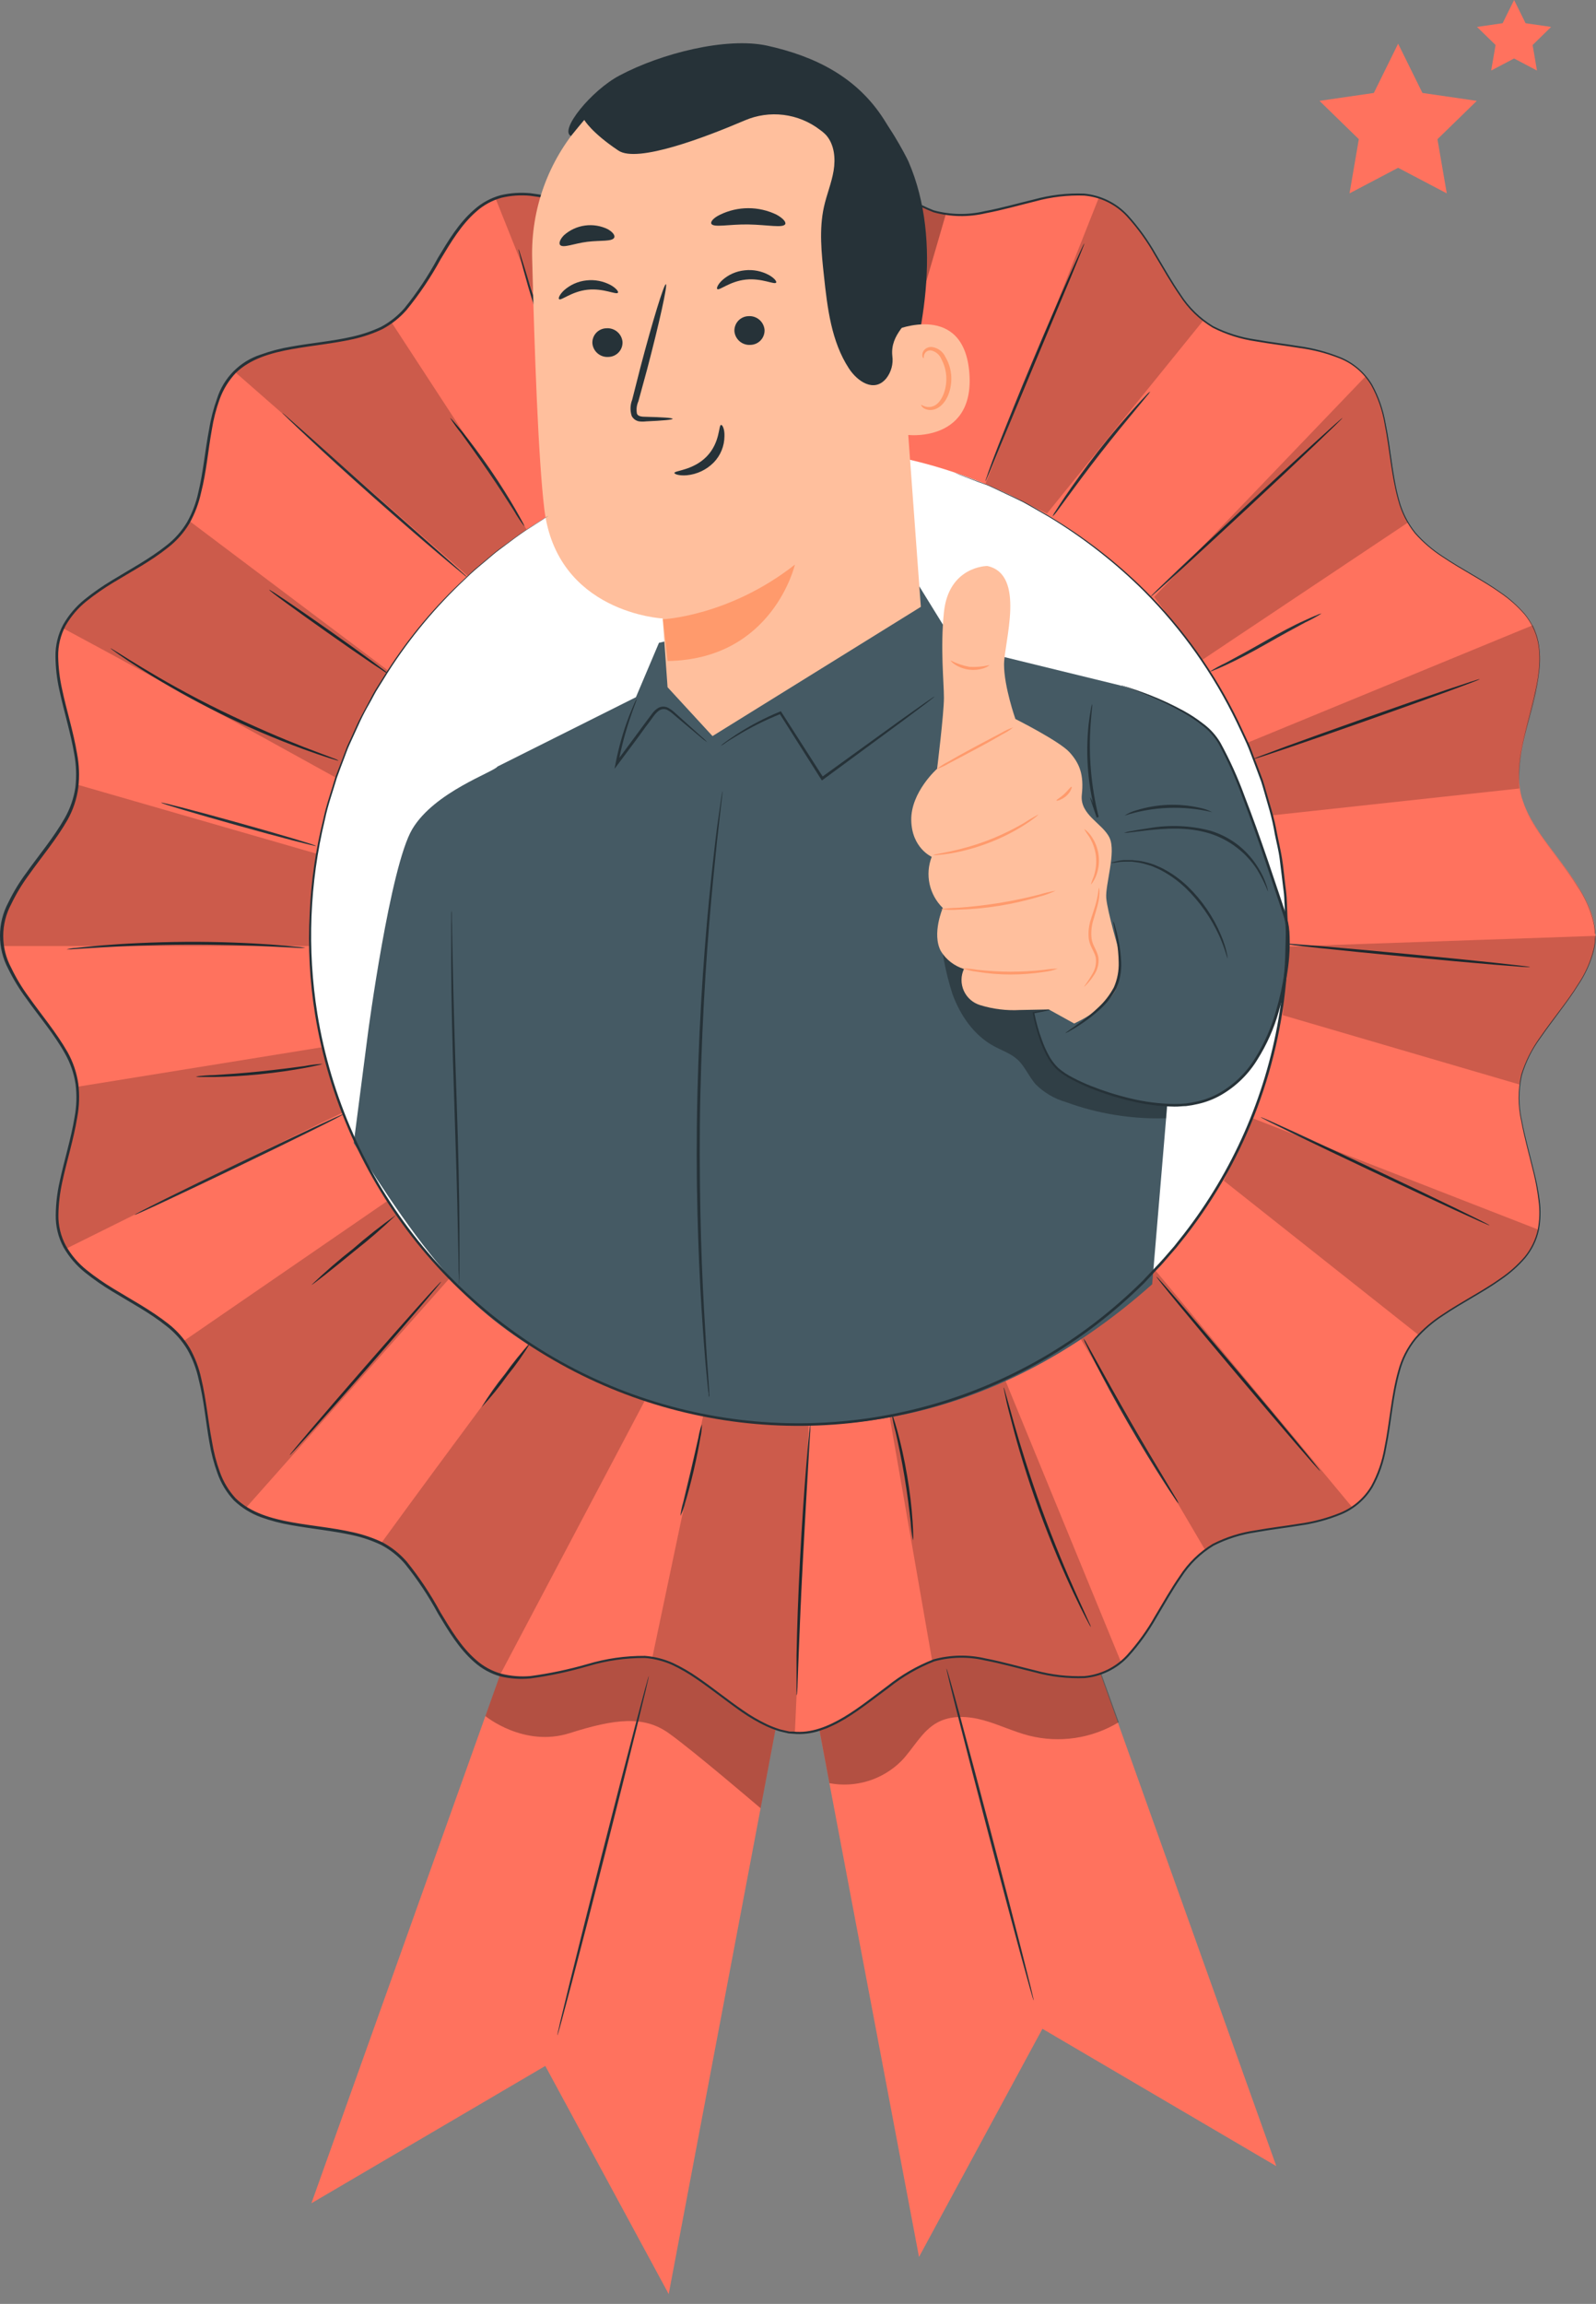 <svg width="131" height="189" viewBox="0 0 131 189" fill="none" xmlns="http://www.w3.org/2000/svg">
<rect x="0" y="0" width="131" height="189" fill="#808080" stroke="none"/>
<path d="M114.758 3.583L116.754 7.625L121.216 8.274L117.987 11.419L118.751 15.863L114.758 13.765L110.769 15.863L111.533 11.419L108.304 8.274L112.765 7.625L114.758 3.583Z" fill="#FF725E"/>
<path d="M124.277 0L125.218 1.904L127.316 2.209L125.797 3.693L126.154 5.787L124.277 4.797L122.395 5.787L122.757 3.693L121.233 2.209L123.336 1.904L124.277 0Z" fill="#FF725E"/>
<path d="M64.35 126.588L75.433 185.147L85.562 166.43L104.761 177.699L84.383 120.678L64.35 126.588Z" fill="#FF725E"/>
<g opacity="0.3">
<path d="M68.078 146.282C69.133 146.481 70.221 146.42 71.248 146.106C72.274 145.791 73.209 145.231 73.971 144.475C74.983 143.433 75.654 142.01 76.927 141.312C78.071 140.685 79.48 140.773 80.739 141.122C81.998 141.471 83.182 142.05 84.441 142.377C85.683 142.693 86.976 142.76 88.244 142.572C89.512 142.383 90.73 141.945 91.827 141.281L88.629 132.402L73.786 130.547L66.718 139.051L68.078 146.282Z" fill="black"/>
</g>
<path d="M84.842 164.106C84.78 164.106 83.128 158.037 81.153 150.523C79.178 143.008 77.619 136.895 77.69 136.881C77.76 136.868 79.399 142.942 81.374 150.465C83.349 157.988 84.904 164.089 84.842 164.106Z" fill="#263238"/>
<path d="M65.971 129.632L54.887 188.191L44.758 169.478L25.56 180.743L45.937 123.722L65.971 129.632Z" fill="#FF725E"/>
<g opacity="0.3">
<path d="M39.841 140.778C39.841 140.778 42.995 143.371 46.754 142.178C50.514 140.985 52.85 140.729 54.887 142.178C56.923 143.627 62.432 148.34 62.432 148.34L63.709 141.586L56.309 131.426L48.587 132.985L43.092 133.52L41.047 137.394L39.841 140.778Z" fill="black"/>
</g>
<path d="M130.956 76.773C130.956 80.974 125.589 84.592 124.802 88.563C123.994 92.653 127.554 98.047 125.995 101.815C124.436 105.583 118.043 106.935 115.777 110.341C113.511 113.747 114.704 120.126 111.802 123.033C108.899 125.939 102.525 124.716 99.11 127.008C95.695 129.301 94.414 135.636 90.584 137.226C86.821 138.785 81.427 135.225 77.332 136.033C73.356 136.82 69.743 142.187 65.542 142.187C61.341 142.187 57.718 136.82 53.747 136.033C49.656 135.225 44.263 138.785 40.495 137.226C36.726 135.667 35.379 129.274 31.973 127.008C28.567 124.742 22.188 125.935 19.277 123.033C16.366 120.13 17.594 113.756 15.302 110.341C13.009 106.926 6.674 105.645 5.088 101.815C3.502 97.985 7.089 92.658 6.281 88.563C5.495 84.587 0.123 80.974 0.123 76.773C0.123 72.572 5.495 68.949 6.281 64.978C7.089 60.887 3.525 55.494 5.088 51.725C6.652 47.957 13.04 46.606 15.302 43.204C17.563 39.803 16.375 33.419 19.277 30.508C22.18 27.597 28.554 28.825 31.973 26.532C35.392 24.24 36.664 17.905 40.495 16.319C44.324 14.733 49.652 18.32 53.747 17.512C57.723 16.726 61.341 11.354 65.542 11.354C69.743 11.354 73.361 16.726 77.332 17.512C81.422 18.32 86.816 14.755 90.584 16.319C94.414 17.905 95.704 24.271 99.11 26.532C102.516 28.794 108.895 27.606 111.802 30.508C114.708 33.41 113.485 39.785 115.777 43.204C118.07 46.623 124.405 47.895 125.995 51.725C127.585 55.555 123.994 60.883 124.802 64.978C125.589 68.949 130.956 72.558 130.956 76.773Z" fill="#FF725E"/>
<path d="M50.235 40.103C50.235 40.103 50.186 40.046 50.115 39.922C50.045 39.798 49.934 39.6 49.815 39.383C49.554 38.915 49.197 38.226 48.773 37.369C47.92 35.655 46.816 33.243 45.751 30.522C44.686 27.8 43.869 25.274 43.335 23.454C43.069 22.53 42.866 21.784 42.738 21.245C42.681 21.006 42.632 20.803 42.597 20.644C42.574 20.576 42.562 20.504 42.562 20.432C42.596 20.497 42.623 20.565 42.641 20.635L42.822 21.223C42.994 21.766 43.22 22.5 43.489 23.387C44.063 25.212 44.907 27.717 45.963 30.455C47.019 33.194 48.105 35.584 48.918 37.316L49.895 39.361L50.155 39.918C50.187 39.977 50.214 40.039 50.235 40.103Z" fill="#263238"/>
<path d="M56.058 37.889C55.981 37.735 55.923 37.572 55.886 37.404C55.793 37.086 55.669 36.622 55.524 36.047C55.232 34.903 54.87 33.304 54.543 31.528C54.216 29.753 53.986 28.131 53.854 26.956C53.783 26.369 53.739 25.892 53.712 25.56C53.692 25.39 53.692 25.218 53.712 25.048C53.763 25.212 53.797 25.381 53.814 25.551L54.026 26.934C54.203 28.105 54.468 29.717 54.782 31.489C55.095 33.26 55.444 34.859 55.691 36.012C55.811 36.551 55.908 37.01 55.987 37.382C56.028 37.548 56.052 37.718 56.058 37.889Z" fill="#263238"/>
<path d="M66.328 36.87C66.262 36.87 66.099 31.913 65.962 25.804C65.825 19.694 65.763 14.733 65.825 14.729C65.887 14.725 66.055 19.681 66.192 25.799C66.328 31.918 66.39 36.87 66.328 36.87Z" fill="#263238"/>
<path d="M76.665 26.687C76.727 26.687 76.011 29.183 75.07 32.222C74.129 35.261 73.303 37.704 73.259 37.687C73.215 37.669 73.913 35.191 74.853 32.151C75.794 29.112 76.598 26.669 76.665 26.687Z" fill="#263238"/>
<path d="M80.879 39.493C80.888 39.42 80.907 39.349 80.936 39.281L81.135 38.698C81.312 38.194 81.577 37.47 81.93 36.578C82.624 34.811 83.613 32.341 84.744 29.647C85.875 26.952 86.926 24.527 87.7 22.777C88.079 21.929 88.393 21.231 88.632 20.71L88.892 20.154C88.959 20.03 88.994 19.964 89.003 19.968C88.987 20.038 88.964 20.105 88.936 20.171L88.711 20.745L87.85 22.844C87.094 24.637 86.083 27.058 84.956 29.739C83.83 32.421 82.831 34.842 82.081 36.64L81.219 38.733L80.976 39.299C80.952 39.367 80.919 39.433 80.879 39.493Z" fill="#263238"/>
<path d="M86.384 42.374C86.451 42.217 86.535 42.069 86.636 41.932C86.812 41.649 87.077 41.247 87.404 40.757C88.067 39.781 89.021 38.447 90.13 37.024C91.239 35.602 92.303 34.374 93.09 33.49C93.483 33.048 93.81 32.699 94.039 32.461C94.15 32.328 94.276 32.21 94.415 32.107C94.329 32.258 94.225 32.398 94.106 32.523C93.867 32.814 93.567 33.172 93.222 33.596C92.467 34.506 91.429 35.765 90.32 37.188C89.211 38.61 88.244 39.922 87.546 40.876L86.719 42.003C86.621 42.138 86.508 42.262 86.384 42.374Z" fill="#263238"/>
<path d="M94.432 48.956C94.388 48.911 97.886 45.59 102.238 41.539C106.589 37.488 110.158 34.241 110.189 34.285C110.22 34.329 106.739 37.656 102.384 41.706C98.028 45.757 94.476 49.004 94.432 48.956Z" fill="#263238"/>
<path d="M108.471 50.329C108.045 50.599 107.602 50.84 107.146 51.054C106.315 51.495 105.189 52.109 103.943 52.821C102.697 53.532 101.549 54.124 100.696 54.521C100.254 54.72 99.928 54.875 99.68 54.963C99.559 55.026 99.43 55.071 99.296 55.096C99.722 54.826 100.164 54.584 100.621 54.371C101.452 53.929 102.578 53.315 103.824 52.604C105.07 51.893 106.218 51.279 107.071 50.903C107.512 50.705 107.839 50.55 108.087 50.462C108.207 50.397 108.337 50.352 108.471 50.329Z" fill="#263238"/>
<path d="M121.454 55.715C121.476 55.776 117.315 57.296 112.178 59.112C107.04 60.927 102.83 62.345 102.813 62.288C102.795 62.23 106.947 60.706 112.089 58.891C117.231 57.075 121.432 55.657 121.454 55.715Z" fill="#263238"/>
<path d="M125.589 79.335C125.589 79.397 121.061 79.021 115.49 78.491C109.92 77.961 105.405 77.48 105.414 77.413C105.423 77.347 109.938 77.731 115.512 78.261C121.087 78.791 125.593 79.273 125.589 79.335Z" fill="#263238"/>
<path d="M122.263 100.521C122.236 100.578 118.009 98.635 112.823 96.187C107.636 93.74 103.453 91.704 103.48 91.646C103.506 91.589 107.734 93.528 112.92 95.98C118.106 98.431 122.289 100.464 122.263 100.521Z" fill="#263238"/>
<path d="M108.356 120.678C108.308 120.718 105.264 117.179 101.549 112.779C97.834 108.38 94.865 104.771 94.923 104.731C94.98 104.691 98.015 108.225 101.73 112.629C105.445 117.034 108.405 120.634 108.356 120.678Z" fill="#263238"/>
<path d="M96.747 123.359C96.61 123.206 96.487 123.04 96.381 122.864C96.155 122.537 95.837 122.056 95.457 121.46C94.689 120.262 93.659 118.588 92.573 116.711C91.486 114.833 90.558 113.102 89.922 111.852C89.6 111.22 89.339 110.707 89.171 110.35C89.071 110.168 88.989 109.977 88.924 109.78C89.049 109.945 89.158 110.121 89.251 110.305C89.463 110.694 89.737 111.189 90.068 111.776C90.753 113.018 91.707 114.732 92.789 116.609C93.871 118.487 94.879 120.17 95.612 121.385C95.957 121.968 96.248 122.449 96.473 122.829C96.584 122.995 96.676 123.173 96.747 123.359Z" fill="#263238"/>
<path d="M89.538 133.475C89.538 133.475 89.494 133.418 89.423 133.294L89.136 132.755C88.884 132.283 88.544 131.593 88.138 130.736C87.325 129.018 86.278 126.606 85.284 123.876C84.29 121.146 83.539 118.628 83.075 116.808C82.832 115.889 82.634 115.138 82.537 114.621C82.488 114.383 82.448 114.18 82.413 114.021C82.395 113.951 82.385 113.88 82.382 113.809C82.418 113.872 82.443 113.94 82.457 114.012L82.625 114.599C82.779 115.147 82.983 115.876 83.23 116.764C83.751 118.588 84.524 121.097 85.518 123.832C86.512 126.566 87.528 128.965 88.306 130.701L89.233 132.746C89.331 132.967 89.415 133.153 89.485 133.303C89.51 133.358 89.528 133.416 89.538 133.475Z" fill="#263238"/>
<path d="M74.934 126.368C74.838 125.86 74.775 125.346 74.744 124.83C74.642 123.881 74.479 122.569 74.24 121.133C74.002 119.697 73.723 118.407 73.511 117.475C73.373 116.976 73.266 116.468 73.193 115.956C73.259 116.079 73.31 116.209 73.344 116.344C73.432 116.601 73.542 116.972 73.67 117.435C73.922 118.359 74.223 119.644 74.466 121.098C74.677 122.329 74.824 123.57 74.907 124.817C74.938 125.294 74.956 125.701 74.956 125.952C74.967 126.091 74.96 126.231 74.934 126.368Z" fill="#263238"/>
<path d="M65.379 139.086C65.368 139.011 65.368 138.935 65.379 138.861C65.379 138.684 65.379 138.467 65.379 138.211C65.379 137.646 65.379 136.829 65.379 135.821C65.414 133.803 65.507 131.02 65.666 127.949C65.825 124.879 66.024 122.096 66.187 120.086C66.267 119.079 66.342 118.266 66.399 117.705C66.43 117.449 66.452 117.233 66.47 117.06C66.475 116.984 66.49 116.908 66.514 116.835C66.524 116.911 66.524 116.988 66.514 117.065C66.514 117.237 66.514 117.453 66.483 117.714C66.448 118.31 66.404 119.114 66.346 120.095C66.227 122.14 66.068 124.906 65.904 127.958C65.741 131.011 65.626 133.811 65.551 135.826C65.516 136.806 65.485 137.593 65.463 138.211C65.463 138.472 65.436 138.684 65.427 138.861C65.422 138.938 65.406 139.014 65.379 139.086Z" fill="#263238"/>
<path d="M57.612 116.835C57.609 117.216 57.565 117.595 57.48 117.966C57.365 118.655 57.179 119.605 56.936 120.643C56.693 121.681 56.437 122.617 56.234 123.293C56.146 123.663 56.017 124.021 55.85 124.362C55.889 123.985 55.964 123.612 56.075 123.249L56.711 120.599C56.941 119.605 57.153 118.704 57.321 117.948C57.382 117.569 57.48 117.196 57.612 116.835Z" fill="#263238"/>
<path d="M43.57 110.107C42.991 111.064 42.346 111.979 41.639 112.846C40.991 113.758 40.284 114.627 39.523 115.448C40.101 114.49 40.746 113.575 41.454 112.709C42.099 111.794 42.806 110.925 43.57 110.107Z" fill="#263238"/>
<path d="M36.206 105.142C36.25 105.181 33.511 108.402 30.083 112.329C26.655 116.256 23.832 119.397 23.784 119.366C23.735 119.335 26.479 116.106 29.907 112.179C33.334 108.251 36.157 105.097 36.206 105.142Z" fill="#263238"/>
<path d="M32.517 99.659C31.434 100.704 30.297 101.692 29.111 102.619C27.189 104.2 25.599 105.446 25.577 105.397C26.661 104.355 27.798 103.369 28.983 102.442C30.114 101.456 31.293 100.527 32.517 99.659Z" fill="#263238"/>
<path d="M28.206 91.394C28.232 91.452 24.415 93.351 19.675 95.631C14.935 97.91 11.079 99.717 11.048 99.659C11.017 99.602 14.838 97.707 19.578 95.423C24.318 93.139 28.179 91.337 28.206 91.394Z" fill="#263238"/>
<path d="M26.474 87.273C26.347 87.329 26.213 87.367 26.076 87.388C25.815 87.45 25.44 87.529 24.976 87.613C24.044 87.79 22.745 87.984 21.305 88.13C19.865 88.276 18.553 88.338 17.603 88.351C17.131 88.351 16.746 88.351 16.481 88.351C16.343 88.36 16.204 88.346 16.07 88.311C16.577 88.242 17.087 88.202 17.599 88.192C18.544 88.134 19.847 88.046 21.283 87.9C22.719 87.754 24.013 87.587 24.95 87.459C25.452 87.361 25.962 87.299 26.474 87.273Z" fill="#263238"/>
<path d="M25.074 77.753C24.816 77.775 24.558 77.775 24.301 77.753L22.198 77.647C20.431 77.559 17.975 77.48 15.267 77.493C12.559 77.506 10.103 77.617 8.331 77.722L6.233 77.851C5.976 77.88 5.718 77.889 5.46 77.877C5.711 77.817 5.967 77.778 6.224 77.762C6.719 77.705 7.435 77.634 8.318 77.559C10.085 77.413 12.55 77.281 15.262 77.263C17.975 77.245 20.435 77.356 22.211 77.484C23.095 77.55 23.815 77.612 24.309 77.665C24.566 77.677 24.821 77.706 25.074 77.753Z" fill="#263238"/>
<path d="M25.939 69.396C25.939 69.457 23.063 68.711 19.552 67.73C16.04 66.749 13.208 65.91 13.226 65.848C13.243 65.787 16.102 66.529 19.613 67.509C23.125 68.49 25.957 69.334 25.939 69.396Z" fill="#263238"/>
<path d="M27.79 62.398C27.719 62.394 27.649 62.379 27.582 62.354L26.995 62.177C26.491 62.018 25.762 61.771 24.874 61.448C22.554 60.596 20.281 59.623 18.063 58.533C15.845 57.441 13.688 56.232 11.6 54.91C10.8 54.402 10.16 53.978 9.727 53.673L9.232 53.316C9.122 53.232 9.064 53.188 9.069 53.179C9.135 53.206 9.199 53.24 9.259 53.28L9.78 53.598C10.222 53.881 10.875 54.283 11.684 54.773C13.305 55.754 15.576 57.048 18.164 58.307C20.753 59.566 23.165 60.591 24.932 61.28C25.815 61.62 26.526 61.89 27.026 62.075L27.596 62.292C27.663 62.322 27.728 62.357 27.79 62.398Z" fill="#263238"/>
<path d="M31.947 55.33C31.912 55.379 29.677 53.868 26.956 51.95C24.234 50.033 22.056 48.439 22.096 48.386C22.136 48.333 24.367 49.848 27.092 51.765C29.818 53.682 31.983 55.29 31.947 55.33Z" fill="#263238"/>
<path d="M23.161 33.87C23.161 33.87 23.223 33.906 23.329 33.989L23.771 34.378L25.401 35.818L30.75 40.593L36.122 45.342L37.748 46.787L38.189 47.189C38.243 47.233 38.29 47.283 38.331 47.339C38.331 47.339 38.269 47.308 38.158 47.224L37.717 46.858C37.315 46.535 36.745 46.058 36.042 45.466C34.638 44.282 32.72 42.626 30.622 40.766C28.524 38.906 26.646 37.192 25.321 35.938C24.65 35.31 24.111 34.802 23.74 34.44L23.32 34.025C23.214 33.928 23.152 33.874 23.161 33.87Z" fill="#263238"/>
<path d="M36.938 34.272C36.938 34.272 37.058 34.369 37.239 34.577C37.42 34.784 37.681 35.089 37.985 35.46C38.599 36.229 39.417 37.316 40.265 38.553C41.113 39.789 41.824 40.947 42.315 41.799C42.562 42.241 42.756 42.572 42.88 42.815C42.956 42.936 43.016 43.067 43.057 43.204C42.733 42.783 42.438 42.34 42.173 41.879C41.648 41.048 40.914 39.913 40.071 38.676C39.227 37.439 38.432 36.348 37.862 35.557C37.529 35.148 37.22 34.718 36.938 34.272Z" fill="#263238"/>
<g opacity="0.2">
<path d="M19.282 30.512L38.503 47.339L43.278 43.517L32.128 26.431C32.128 26.431 31.271 27.058 29.036 27.694C26.902 28.308 20.563 28.471 19.282 30.512Z" fill="black"/>
</g>
<g opacity="0.2">
<path d="M40.676 16.279L50.059 39.767L56.057 37.89L54.056 17.516C54.056 17.516 53.027 17.759 50.734 17.468C48.512 17.185 43.127 15.078 40.676 16.279Z" fill="black"/>
</g>
<g opacity="0.3">
<path d="M65.696 11.363L66.328 36.869L71.947 37.139L77.637 17.56C76.455 17.326 75.33 16.86 74.328 16.191C72.384 14.945 68.418 11.155 65.696 11.363Z" fill="black"/>
</g>
<g opacity="0.2">
<path d="M90.205 16.182L80.88 39.696L85.942 42.122L98.775 26.28C97.811 25.466 96.988 24.497 96.341 23.414C95.131 21.457 93.046 16.964 90.205 16.182Z" fill="black"/>
</g>
<g opacity="0.2">
<path d="M112.108 30.853L94.738 48.965L98.608 54.182L115.58 42.855C115.021 41.826 114.643 40.708 114.462 39.551C114.056 37.342 113.999 33.331 112.108 30.853Z" fill="black"/>
</g>
<g opacity="0.2">
<path d="M125.818 51.288L102.428 60.914L104.367 66.891L124.718 64.682C124.718 64.682 124.59 64.055 124.86 61.762C125.116 59.54 127.466 54.575 125.818 51.288Z" fill="black"/>
</g>
<g opacity="0.2">
<path d="M130.999 76.772L105.497 77.656L105.285 83.279L124.722 88.969C124.851 88.159 125.111 87.376 125.491 86.65C126.94 83.946 130.999 80.129 130.999 76.772Z" fill="black"/>
</g>
<g opacity="0.2">
<path d="M126.296 100.883L102.818 91.735L100.445 96.855L116.423 109.502C117.263 108.698 118.193 107.992 119.193 107.399C121.137 106.158 125.758 104.148 126.296 100.883Z" fill="black"/>
</g>
<g opacity="0.2">
<path d="M91.765 100.521L85.951 105.38C86.393 105.822 94.137 119.004 98.912 127.141C98.974 127.087 99.039 127.037 99.106 126.991C102.247 124.888 107.84 125.732 110.994 123.651L91.765 100.521Z" fill="black"/>
<path d="M81.084 109.745L72.408 112.705L76.516 136.259C76.783 136.165 77.056 136.09 77.334 136.034C81.424 135.225 86.818 138.786 90.586 137.226C91.102 137.005 91.582 136.707 92.009 136.343L81.084 109.745Z" fill="black"/>
<path d="M65.243 142.178L66.625 111.406L59.115 109.502L53.536 136.007L53.739 136.042C57.627 136.798 61.165 141.913 65.243 142.178Z" fill="black"/>
<path d="M46.379 106.18C46.379 106.18 36.466 119.459 31.28 126.606C31.52 126.727 31.753 126.861 31.978 127.008C35.384 129.288 36.67 135.636 40.5 137.226C40.676 137.296 40.857 137.354 41.038 137.407L54.887 111.194L46.379 106.18Z" fill="black"/>
<path d="M36.207 95.49L15.065 110.019C15.144 110.125 15.232 110.226 15.303 110.337C17.6 113.765 16.376 120.122 19.279 123.028C19.547 123.292 19.843 123.524 20.162 123.722C27.632 115.302 41.044 100.186 41.53 99.66L36.207 95.49Z" fill="black"/>
<path d="M31.36 85.113L6.362 89.15C6.764 93.162 3.601 98.224 5.09 101.811C5.179 102.03 5.287 102.241 5.412 102.443C14.159 98.087 32.434 89.027 33.194 88.978L31.36 85.113Z" fill="black"/>
<path d="M29.995 71.189L6.366 64.373C6.344 64.576 6.317 64.779 6.282 64.978C5.496 68.954 0.124 72.571 0.124 76.772C0.125 77.052 0.149 77.331 0.195 77.607H29.037L29.995 71.189Z" fill="black"/>
<path d="M5.187 51.544C14.021 56.275 31.281 65.848 31.281 65.848L35.53 57.777L15.572 42.758C15.484 42.912 15.4 43.072 15.303 43.2C13.054 46.552 6.901 47.86 5.187 51.544Z" fill="black"/>
</g>
<path d="M130.956 76.773L130.93 76.49C130.919 76.213 130.881 75.938 130.815 75.668C130.558 74.609 130.109 73.606 129.49 72.709C128.73 71.49 127.581 70.125 126.397 68.397C125.729 67.478 125.215 66.456 124.878 65.371C124.59 64.105 124.59 62.79 124.878 61.524C125.125 60.176 125.527 58.789 125.876 57.318C126.225 55.847 126.552 54.257 126.225 52.631C126.04 51.809 125.663 51.041 125.125 50.392C124.548 49.73 123.889 49.146 123.164 48.651C121.697 47.609 120.01 46.778 118.397 45.691C117.563 45.154 116.805 44.506 116.144 43.765C115.495 42.962 115.024 42.03 114.762 41.031C114.196 39.021 114.068 36.874 113.64 34.727C113.452 33.634 113.084 32.58 112.548 31.608C111.967 30.631 111.086 29.867 110.035 29.431C108.95 28.995 107.815 28.698 106.656 28.547C105.485 28.353 104.283 28.216 103.082 28.004C101.851 27.826 100.657 27.449 99.548 26.886C98.448 26.225 97.516 25.318 96.827 24.236C96.093 23.184 95.462 22.053 94.79 20.936C94.147 19.792 93.376 18.725 92.493 17.755C91.583 16.774 90.341 16.165 89.008 16.046C87.646 15.995 86.284 16.155 84.97 16.518C83.645 16.841 82.284 17.234 80.893 17.495C79.486 17.826 78.019 17.799 76.626 17.415C75.267 16.882 73.997 16.148 72.857 15.237C71.678 14.354 70.529 13.47 69.27 12.684C68.011 11.898 66.585 11.328 65.1 11.496H64.822C64.729 11.496 64.641 11.535 64.552 11.553C64.371 11.597 64.186 11.628 64.009 11.681C63.653 11.794 63.305 11.93 62.967 12.088C62.283 12.413 61.627 12.792 61.005 13.223C59.751 14.106 58.562 15.069 57.273 15.944C56.63 16.394 55.95 16.787 55.24 17.119C54.513 17.445 53.734 17.64 52.939 17.698C51.345 17.708 49.758 17.483 48.23 17.031C46.691 16.591 45.121 16.268 43.534 16.063C42.741 15.985 41.941 16.039 41.166 16.222C40.394 16.437 39.682 16.827 39.086 17.362C37.866 18.427 37.018 19.858 36.17 21.263C35.369 22.734 34.433 24.127 33.374 25.424C32.813 26.067 32.139 26.601 31.386 27.001C30.617 27.365 29.809 27.64 28.978 27.823C27.317 28.189 25.621 28.344 23.947 28.644C22.273 28.945 20.563 29.417 19.353 30.593C18.768 31.215 18.317 31.95 18.027 32.753C17.735 33.562 17.52 34.398 17.387 35.248C17.078 36.954 16.945 38.703 16.503 40.421C16.314 41.294 15.997 42.133 15.562 42.913C15.105 43.685 14.506 44.364 13.796 44.914C12.4 46.036 10.814 46.867 9.294 47.794C8.533 48.252 7.802 48.76 7.107 49.314C6.416 49.866 5.835 50.544 5.393 51.31C4.973 52.092 4.76 52.968 4.775 53.855C4.791 54.747 4.896 55.635 5.089 56.505C5.46 58.273 6.021 60.008 6.321 61.806C6.499 62.729 6.535 63.674 6.427 64.607C6.302 65.538 6.002 66.438 5.544 67.258C4.62 68.87 3.419 70.288 2.354 71.79C1.808 72.53 1.331 73.32 0.932 74.149C0.494 74.957 0.265 75.862 0.265 76.782C0.265 77.701 0.494 78.606 0.932 79.415C1.331 80.244 1.807 81.034 2.354 81.773C3.419 83.275 4.62 84.694 5.544 86.306C5.994 87.111 6.293 87.991 6.427 88.903C6.539 89.824 6.51 90.757 6.339 91.669C6.043 93.484 5.482 95.225 5.106 96.992C4.915 97.863 4.81 98.751 4.793 99.642C4.775 100.531 4.987 101.408 5.407 102.191C5.845 102.961 6.425 103.64 7.116 104.192C7.811 104.746 8.542 105.254 9.303 105.712C10.823 106.64 12.395 107.479 13.809 108.592C14.518 109.143 15.117 109.822 15.576 110.593C16.013 111.37 16.33 112.209 16.517 113.08C16.932 114.803 17.073 116.552 17.4 118.258C17.537 119.108 17.753 119.943 18.045 120.753C18.328 121.556 18.772 122.292 19.348 122.918C20.572 124.106 22.295 124.579 23.947 124.879C25.599 125.18 27.317 125.321 28.978 125.701C29.811 125.884 30.619 126.16 31.39 126.523C32.143 126.924 32.816 127.458 33.378 128.1C34.427 129.399 35.354 130.792 36.148 132.261C36.996 133.666 37.844 135.097 39.064 136.162C39.659 136.696 40.37 137.086 41.14 137.301C41.922 137.499 42.731 137.564 43.534 137.496C45.118 137.283 46.685 136.953 48.221 136.511C49.75 136.055 51.339 135.828 52.934 135.839C53.73 135.899 54.508 136.096 55.236 136.422C55.946 136.756 56.625 137.149 57.268 137.597C58.558 138.481 59.742 139.457 61.001 140.314C61.62 140.748 62.275 141.129 62.958 141.454C63.297 141.611 63.645 141.746 64 141.86C64.181 141.909 64.362 141.944 64.544 141.988L64.817 142.046H65.091C66.58 142.214 68.011 141.604 69.266 140.857C70.52 140.111 71.674 139.17 72.849 138.304C73.99 137.393 75.262 136.659 76.621 136.126C78.015 135.745 79.481 135.718 80.888 136.047C82.28 136.312 83.623 136.705 84.966 137.027C86.282 137.387 87.644 137.546 89.008 137.5C90.339 137.376 91.579 136.766 92.489 135.786C93.369 134.812 94.14 133.744 94.786 132.601C95.453 131.488 96.085 130.357 96.818 129.301C97.512 128.221 98.444 127.314 99.543 126.651C100.652 126.088 101.846 125.711 103.077 125.538C104.283 125.321 105.481 125.184 106.651 124.994C107.811 124.836 108.947 124.532 110.031 124.089C111.08 123.651 111.962 122.888 112.544 121.911C113.076 120.938 113.443 119.884 113.631 118.792C114.073 116.645 114.187 114.494 114.757 112.484C115.017 111.485 115.489 110.554 116.14 109.754C116.799 109.011 117.557 108.363 118.393 107.828C120.005 106.741 121.693 105.911 123.155 104.868C123.883 104.375 124.544 103.788 125.121 103.123C125.658 102.476 126.034 101.709 126.216 100.888C126.37 100.095 126.393 99.281 126.282 98.481C126.191 97.713 126.053 96.951 125.867 96.201C125.514 94.73 125.116 93.343 124.869 91.996C124.581 90.729 124.581 89.414 124.869 88.148C125.208 87.064 125.722 86.042 126.388 85.122C127.586 83.395 128.739 82.03 129.481 80.811C130.1 79.914 130.55 78.91 130.806 77.851C130.872 77.582 130.911 77.306 130.921 77.029L130.947 76.751C130.947 76.751 130.947 76.844 130.947 77.029C130.939 77.307 130.903 77.584 130.841 77.855C130.59 78.923 130.14 79.935 129.516 80.837C128.761 82.065 127.617 83.434 126.424 85.162C125.761 86.074 125.255 87.091 124.926 88.17C124.639 89.423 124.639 90.725 124.926 91.978C125.174 93.303 125.576 94.704 125.933 96.174C126.126 96.931 126.273 97.698 126.375 98.472C126.485 99.283 126.463 100.106 126.309 100.91C126.125 101.75 125.743 102.535 125.196 103.198C124.614 103.871 123.947 104.465 123.212 104.965C121.737 106.017 120.054 106.852 118.45 107.934C117.631 108.466 116.888 109.106 116.242 109.838C115.604 110.626 115.142 111.542 114.89 112.524C114.329 114.512 114.205 116.658 113.772 118.819C113.585 119.928 113.214 120.999 112.672 121.986C112.075 122.991 111.171 123.778 110.092 124.23C108.998 124.68 107.85 124.988 106.678 125.149C105.503 125.343 104.301 125.48 103.104 125.697C101.888 125.87 100.709 126.242 99.614 126.797C98.545 127.445 97.639 128.329 96.964 129.381C96.239 130.428 95.607 131.554 94.936 132.676C94.286 133.831 93.51 134.909 92.621 135.892C91.682 136.905 90.401 137.534 89.025 137.659C87.643 137.714 86.26 137.554 84.926 137.187C83.579 136.864 82.236 136.475 80.857 136.215C79.481 135.893 78.047 135.918 76.683 136.29C75.344 136.818 74.092 137.543 72.968 138.441C71.797 139.302 70.644 140.23 69.372 141.008C69.041 141.184 68.727 141.392 68.382 141.538C68.21 141.617 68.042 141.701 67.87 141.772L67.335 141.962C66.611 142.211 65.841 142.301 65.078 142.227L64.791 142.205C64.698 142.205 64.606 142.165 64.508 142.147C64.323 142.103 64.133 142.068 63.952 142.015C63.585 141.901 63.226 141.763 62.878 141.6C62.185 141.271 61.52 140.885 60.89 140.447C59.623 139.563 58.434 138.6 57.158 137.73C56.523 137.29 55.854 136.903 55.157 136.572C54.451 136.259 53.696 136.069 52.926 136.011C51.351 136.004 49.783 136.229 48.274 136.678C46.722 137.135 45.137 137.473 43.534 137.69C42.715 137.77 41.888 137.715 41.087 137.527C40.284 137.303 39.544 136.898 38.922 136.343C37.668 135.243 36.811 133.798 35.962 132.389C35.176 130.932 34.257 129.55 33.215 128.263C32.672 127.641 32.019 127.124 31.289 126.739C30.536 126.381 29.744 126.112 28.93 125.935C27.287 125.573 25.595 125.418 23.907 125.114C23.057 124.972 22.222 124.753 21.411 124.46C20.59 124.158 19.838 123.692 19.203 123.09C18.599 122.446 18.138 121.683 17.846 120.851C17.548 120.028 17.328 119.179 17.188 118.315C16.879 116.597 16.746 114.847 16.305 113.151C16.121 112.301 15.812 111.484 15.386 110.726C14.939 109.977 14.354 109.319 13.663 108.786C12.294 107.687 10.712 106.856 9.188 105.924C8.419 105.46 7.681 104.947 6.979 104.387C6.265 103.814 5.665 103.111 5.212 102.315C4.776 101.501 4.557 100.588 4.576 99.664C4.587 98.75 4.693 97.84 4.894 96.948C5.27 95.181 5.831 93.414 6.122 91.647C6.289 90.757 6.317 89.846 6.206 88.948C6.072 88.055 5.773 87.195 5.323 86.412C4.439 84.822 3.22 83.412 2.147 81.897C1.587 81.142 1.098 80.338 0.684 79.494C0.235 78.654 0 77.716 0 76.764C0 75.812 0.235 74.874 0.684 74.034C1.092 73.193 1.577 72.391 2.133 71.64C3.207 70.125 4.404 68.715 5.305 67.129C5.755 66.345 6.054 65.484 6.189 64.59C6.292 63.69 6.262 62.781 6.1 61.89C5.804 60.123 5.243 58.356 4.868 56.589C4.67 55.699 4.565 54.79 4.554 53.877C4.537 52.953 4.757 52.04 5.195 51.227C5.65 50.434 6.25 49.733 6.962 49.159C7.663 48.598 8.401 48.084 9.17 47.622C10.694 46.69 12.263 45.855 13.645 44.759C14.335 44.227 14.918 43.569 15.364 42.82C15.787 42.06 16.096 41.241 16.278 40.391C16.689 38.694 16.83 36.949 17.162 35.231C17.3 34.367 17.519 33.518 17.815 32.695C18.082 31.853 18.546 31.086 19.168 30.459C19.79 29.832 20.553 29.363 21.394 29.09C22.204 28.797 23.039 28.578 23.89 28.437C25.577 28.132 27.269 27.995 28.912 27.619C29.725 27.438 30.516 27.168 31.271 26.816C31.999 26.427 32.651 25.909 33.193 25.287C34.235 24 35.154 22.619 35.94 21.161C36.789 19.752 37.645 18.307 38.904 17.212C39.529 16.649 40.276 16.239 41.087 16.015C41.888 15.828 42.715 15.773 43.534 15.851C45.127 16.064 46.703 16.395 48.248 16.841C49.756 17.294 51.324 17.52 52.899 17.512C53.662 17.451 54.409 17.26 55.108 16.947C55.808 16.621 56.477 16.234 57.109 15.79C58.39 14.906 59.578 13.939 60.846 13.077C61.475 12.637 62.14 12.251 62.834 11.924C63.181 11.762 63.538 11.622 63.903 11.505C64.089 11.451 64.279 11.421 64.464 11.376L64.742 11.315H65.03C65.792 11.242 66.562 11.333 67.287 11.58L67.821 11.77C67.994 11.84 68.162 11.924 68.334 12.004C68.683 12.154 68.996 12.357 69.323 12.534C70.6 13.311 71.749 14.239 72.924 15.1C74.047 15.998 75.297 16.723 76.634 17.252C77.998 17.625 79.433 17.651 80.809 17.327C82.187 17.071 83.53 16.682 84.877 16.359C86.212 15.992 87.594 15.832 88.977 15.882C90.352 16.009 91.632 16.638 92.573 17.649C93.462 18.634 94.24 19.714 94.892 20.87C95.563 21.987 96.191 23.118 96.915 24.161C97.589 25.215 98.496 26.1 99.566 26.749C100.66 27.306 101.839 27.678 103.055 27.849C104.252 28.066 105.454 28.203 106.629 28.397C107.801 28.559 108.948 28.868 110.044 29.316C111.122 29.767 112.028 30.552 112.628 31.555C113.168 32.543 113.539 33.613 113.728 34.723C114.17 36.883 114.285 39.03 114.841 41.018C115.097 41.998 115.558 42.914 116.193 43.704C116.839 44.438 117.582 45.08 118.402 45.612C120.005 46.694 121.693 47.529 123.164 48.581C123.898 49.081 124.565 49.675 125.147 50.347C125.695 51.01 126.078 51.792 126.265 52.631C126.419 53.437 126.441 54.262 126.331 55.074C126.23 55.847 126.082 56.612 125.889 57.367C125.536 58.842 125.129 60.225 124.882 61.568C124.595 62.821 124.595 64.123 124.882 65.376C125.211 66.455 125.717 67.471 126.38 68.384C127.568 70.116 128.712 71.476 129.472 72.709C130.095 73.612 130.544 74.623 130.797 75.691C130.859 75.962 130.895 76.239 130.903 76.517C130.956 76.676 130.956 76.773 130.956 76.773Z" fill="#263238"/>
<path d="M53.253 137.495C53.315 137.495 51.685 144.121 49.613 152.259C47.541 160.396 45.81 166.982 45.748 166.969C45.686 166.955 47.316 160.343 49.388 152.201C51.46 144.06 53.209 137.46 53.253 137.495Z" fill="#263238"/>
<path d="M65.542 116.874C87.69 116.874 105.644 98.92 105.644 76.772C105.644 54.625 87.69 36.67 65.542 36.67C43.395 36.67 25.44 54.625 25.44 76.772C25.44 98.92 43.395 116.874 65.542 116.874Z" fill="white"/>
<path d="M40.849 62.875C40.296 63.428 37.257 68.958 36.979 73.522C36.7 78.085 37.359 103.697 37.359 103.697L37.478 105.398C44.696 113.84 70.936 126.403 94.57 105.354L95.895 89.597L91.994 56.24L78.433 52.923L75.256 47.776L54.088 52.733L52.197 57.194L40.849 62.875Z" fill="#455A64"/>
<path d="M73.803 34.365C74.735 30.897 75.65 27.407 75.972 23.833C76.294 20.259 75.999 16.567 74.576 13.271C74.36 12.772 72.57 9.437 72.032 9.521C71.647 9.578 72.805 12.714 72.628 13.055C70.927 16.355 70.618 20.229 71.108 23.908C71.614 27.482 72.518 30.988 73.803 34.36" fill="#263238"/>
<path d="M73.449 20.67C73.281 11.672 67.901 4.273 58.911 4.692L58.081 4.781C54.06 5.205 50.346 7.126 47.677 10.164C45.009 13.201 43.582 17.132 43.679 21.174C43.874 28.971 44.183 37.585 44.673 41.728C45.685 50.303 54.392 50.736 54.392 50.736L54.794 56.377L58.483 60.384L75.583 49.782L73.449 20.67Z" fill="#FFBF9D"/>
<path d="M54.414 50.802C54.414 50.802 59.861 50.55 65.246 46.318C65.246 46.318 63.443 54.098 54.794 54.226L54.414 50.802Z" fill="#FF9A6C"/>
<path d="M48.623 28.167C48.653 28.489 48.809 28.787 49.057 28.995C49.305 29.203 49.625 29.306 49.948 29.28C50.105 29.276 50.26 29.241 50.403 29.176C50.547 29.111 50.676 29.019 50.783 28.903C50.89 28.788 50.973 28.653 51.027 28.505C51.08 28.357 51.104 28.2 51.096 28.043C51.065 27.721 50.909 27.424 50.661 27.216C50.413 27.008 50.094 26.905 49.771 26.93C49.614 26.933 49.459 26.968 49.315 27.033C49.171 27.097 49.042 27.19 48.935 27.305C48.828 27.421 48.745 27.556 48.691 27.704C48.638 27.852 48.614 28.009 48.623 28.167Z" fill="#263238"/>
<path d="M45.893 24.544C46.061 24.686 46.918 23.904 48.239 23.767C49.56 23.63 50.593 24.209 50.721 24.01C50.783 23.935 50.598 23.661 50.143 23.396C49.531 23.062 48.83 22.925 48.137 23.003C47.451 23.073 46.805 23.36 46.291 23.82C45.915 24.178 45.809 24.478 45.893 24.544Z" fill="#263238"/>
<path d="M60.281 27.177C60.311 27.5 60.467 27.797 60.715 28.006C60.963 28.214 61.283 28.317 61.606 28.291C61.763 28.287 61.918 28.251 62.061 28.187C62.205 28.122 62.334 28.029 62.441 27.914C62.548 27.799 62.631 27.663 62.684 27.516C62.738 27.368 62.762 27.211 62.755 27.054C62.724 26.731 62.568 26.433 62.32 26.224C62.073 26.015 61.753 25.912 61.429 25.936C61.272 25.941 61.117 25.977 60.974 26.042C60.83 26.107 60.701 26.2 60.594 26.316C60.487 26.431 60.404 26.567 60.351 26.715C60.297 26.863 60.273 27.02 60.281 27.177Z" fill="#263238"/>
<path d="M58.875 23.714C59.043 23.859 59.905 23.073 61.221 22.936C62.538 22.799 63.58 23.378 63.704 23.184C63.766 23.104 63.584 22.83 63.129 22.57C62.516 22.234 61.814 22.097 61.12 22.176C60.432 22.244 59.785 22.53 59.273 22.994C58.902 23.347 58.796 23.652 58.875 23.714Z" fill="#263238"/>
<path d="M55.209 34.356C55.209 34.281 54.374 34.223 53.027 34.192C52.687 34.192 52.36 34.161 52.281 33.936C52.214 33.592 52.256 33.235 52.4 32.916L53.124 30.265C54.123 26.466 54.807 23.356 54.657 23.316C54.507 23.276 53.566 26.325 52.568 30.128L51.888 32.801C51.721 33.225 51.709 33.694 51.852 34.126C51.913 34.241 51.998 34.341 52.103 34.417C52.208 34.494 52.329 34.545 52.457 34.568C52.65 34.591 52.844 34.591 53.036 34.568C54.383 34.51 55.214 34.431 55.209 34.356Z" fill="#263238"/>
<path d="M59.189 34.859C58.972 34.859 59.123 36.299 58.005 37.448C56.887 38.596 55.355 38.596 55.355 38.8C55.355 38.888 55.721 39.042 56.37 38.989C57.207 38.911 57.989 38.54 58.579 37.943C59.143 37.364 59.459 36.59 59.463 35.782C59.485 35.177 59.286 34.841 59.189 34.859Z" fill="#263238"/>
<path d="M58.385 18.351C58.553 18.696 59.852 18.387 61.42 18.413C62.988 18.44 64.287 18.727 64.455 18.382C64.53 18.219 64.278 17.905 63.735 17.609C63.014 17.26 62.224 17.078 61.422 17.078C60.621 17.078 59.831 17.26 59.11 17.609C58.553 17.874 58.31 18.188 58.385 18.351Z" fill="#263238"/>
<path d="M45.977 20.1C46.238 20.374 47.117 19.968 48.208 19.835C49.299 19.703 50.249 19.835 50.417 19.491C50.496 19.327 50.32 19.049 49.887 18.802C49.307 18.519 48.656 18.414 48.017 18.502C47.377 18.589 46.778 18.864 46.295 19.292C45.951 19.641 45.858 19.963 45.977 20.1Z" fill="#263238"/>
<path d="M73.419 27.107C73.56 27.027 79.135 24.739 79.568 30.641C80.001 36.543 74.015 35.739 73.976 35.571C73.936 35.403 73.419 27.107 73.419 27.107Z" fill="#FFBF9D"/>
<path d="M75.609 33.207C75.636 33.207 75.715 33.269 75.896 33.335C76.148 33.422 76.424 33.408 76.665 33.295C77.27 33.022 77.721 31.997 77.672 30.932C77.652 30.426 77.517 29.93 77.279 29.483C77.21 29.303 77.098 29.143 76.954 29.016C76.809 28.889 76.636 28.799 76.449 28.754C76.329 28.731 76.205 28.75 76.098 28.809C75.992 28.868 75.909 28.963 75.865 29.077C75.795 29.249 75.843 29.364 75.812 29.377C75.782 29.39 75.68 29.284 75.707 29.041C75.73 28.892 75.803 28.755 75.914 28.653C76.068 28.519 76.267 28.451 76.471 28.463C76.716 28.492 76.95 28.584 77.149 28.73C77.348 28.877 77.505 29.072 77.606 29.298C77.896 29.789 78.06 30.344 78.083 30.915C78.132 32.103 77.606 33.26 76.758 33.565C76.603 33.623 76.438 33.646 76.273 33.631C76.109 33.617 75.95 33.565 75.808 33.481C75.631 33.349 75.592 33.216 75.609 33.207Z" fill="#FF9A6C"/>
<path d="M46.865 11.155C45.88 10.687 48.544 7.413 50.841 6.199C54.282 4.365 59.627 3.027 62.953 3.743C66.96 4.626 70.353 6.349 72.557 9.803C74.761 13.258 75.773 17.379 75.923 21.474C75.967 22.724 75.923 24.032 75.322 25.128C74.585 26.484 73.056 27.407 73.242 29.201C73.286 29.524 73.265 29.854 73.18 30.169C73.095 30.485 72.948 30.78 72.747 31.038C71.74 32.258 70.353 31.264 69.677 30.221C68.232 28.012 67.91 25.251 67.627 22.61C67.424 20.737 67.225 18.82 67.627 16.982C67.848 15.979 68.254 15.02 68.422 14.009C68.59 12.997 68.489 11.871 67.817 11.093C67.661 10.93 67.489 10.782 67.305 10.652C66.436 9.984 65.404 9.562 64.317 9.426C63.23 9.291 62.126 9.449 61.12 9.883C57.873 11.27 52.321 13.39 50.766 12.357C48.535 10.872 47.952 9.83 47.952 9.83L46.865 11.155Z" fill="#263238"/>
<path d="M40.847 62.876C40.507 63.348 35.679 64.952 33.846 68.004C32.013 71.057 30.201 84.76 30.201 84.76L29.035 93.763C31.332 97.394 34.416 102.204 37.685 105.597L40.847 62.876Z" fill="#455A64"/>
<g opacity="0.3">
<path d="M77.13 76.092C77.26 77.94 77.61 79.765 78.172 81.53C78.804 83.266 79.913 84.901 81.534 85.797C82.21 86.169 82.974 86.416 83.544 86.946C84.114 87.476 84.459 88.333 85.011 88.956C85.701 89.641 86.554 90.141 87.489 90.409C90.12 91.374 92.913 91.824 95.714 91.735C95.803 90.789 95.807 87.317 95.895 86.367L77.13 76.092Z" fill="black"/>
</g>
<path d="M91.994 56.24C91.994 56.24 98.081 58.042 99.866 60.635C101.65 63.228 104.809 73.282 105.458 75.147C106.108 77.011 105.538 81.331 104.323 84.423C103.108 87.516 100.997 90.206 97.352 90.608C93.708 91.01 87.947 88.907 86.649 87.516C85.35 86.124 84.815 83.045 84.815 83.045C86.434 82.761 88.03 82.361 89.591 81.848" fill="#455A64"/>
<path d="M89.591 81.879L89.516 81.91L89.286 81.994C89.083 82.064 88.778 82.166 88.376 82.285C87.215 82.633 86.035 82.916 84.842 83.133L84.891 83.067C85.039 83.826 85.247 84.572 85.514 85.298C85.659 85.71 85.835 86.11 86.039 86.495C86.249 86.907 86.525 87.282 86.857 87.604C87.231 87.925 87.643 88.198 88.085 88.417C88.551 88.662 89.03 88.881 89.52 89.075C90.572 89.495 91.652 89.838 92.754 90.1C93.943 90.392 95.161 90.547 96.385 90.564C96.704 90.567 97.022 90.552 97.339 90.52C97.659 90.483 97.976 90.427 98.289 90.352C98.931 90.207 99.547 89.968 100.118 89.641C101.306 88.953 102.304 87.98 103.02 86.809C103.778 85.593 104.358 84.275 104.743 82.895C105.057 81.835 105.292 80.752 105.445 79.657C105.61 78.596 105.663 77.522 105.604 76.45C105.57 75.934 105.464 75.426 105.291 74.939C105.123 74.444 104.959 73.954 104.8 73.468L103.851 70.628C103.223 68.781 102.605 67.036 101.986 65.415C101.444 63.906 100.789 62.44 100.03 61.028C99.678 60.428 99.21 59.905 98.651 59.491C98.165 59.104 97.648 58.757 97.105 58.453C96.234 57.956 95.332 57.513 94.406 57.128C93.646 56.814 93.046 56.593 92.639 56.447L92.175 56.284C92.12 56.269 92.067 56.249 92.016 56.222C92.072 56.229 92.127 56.243 92.18 56.262L92.652 56.403C93.068 56.536 93.677 56.743 94.446 57.044C95.38 57.413 96.29 57.839 97.171 58.321C97.724 58.624 98.251 58.971 98.749 59.359C99.323 59.78 99.807 60.314 100.171 60.927C100.948 62.346 101.616 63.823 102.168 65.344C102.799 66.961 103.422 68.71 104.054 70.557C104.368 71.48 104.686 72.43 105.012 73.397C105.176 73.879 105.339 74.369 105.503 74.864C105.684 75.368 105.796 75.894 105.834 76.428C105.897 77.515 105.845 78.607 105.68 79.683C105.523 80.791 105.286 81.885 104.968 82.957C104.574 84.36 103.979 85.699 103.201 86.933C102.465 88.135 101.438 89.133 100.215 89.835C99.626 90.17 98.99 90.416 98.329 90.564C98.007 90.64 97.681 90.698 97.353 90.736C97.026 90.736 96.699 90.793 96.381 90.78C95.14 90.758 93.905 90.595 92.701 90.294C91.589 90.028 90.5 89.678 89.441 89.247C88.948 89.048 88.466 88.822 87.996 88.571C87.542 88.344 87.117 88.06 86.733 87.728C86.391 87.389 86.107 86.997 85.894 86.566C85.689 86.174 85.513 85.769 85.368 85.351C85.109 84.612 84.907 83.855 84.763 83.085V83.028H84.82C86.375 82.758 87.568 82.453 88.376 82.232L89.295 81.972L89.529 81.905C89.564 81.879 89.591 81.874 89.591 81.879Z" fill="#263238"/>
<path d="M100.762 78.624C100.718 78.624 100.577 77.873 100.069 76.751C99.401 75.292 98.47 73.969 97.321 72.85C96.684 72.244 95.965 71.732 95.183 71.33L94.648 71.092C94.472 71.012 94.286 70.977 94.118 70.919C93.8 70.819 93.474 70.751 93.142 70.716L92.921 70.685H92.32C92.113 70.682 91.906 70.7 91.702 70.738C91.525 70.774 91.344 70.793 91.163 70.796C91.33 70.726 91.505 70.677 91.684 70.65C91.89 70.592 92.102 70.56 92.316 70.557H92.714H92.93L93.16 70.584C93.502 70.608 93.841 70.667 94.171 70.76C94.357 70.807 94.54 70.863 94.719 70.928L95.276 71.167C96.086 71.567 96.831 72.088 97.484 72.713C98.658 73.847 99.589 75.209 100.219 76.715C100.331 76.971 100.429 77.234 100.51 77.501C100.579 77.703 100.635 77.908 100.678 78.115C100.722 78.282 100.751 78.452 100.762 78.624Z" fill="#263238"/>
<path d="M104.084 73.159C103.833 72.516 103.525 71.897 103.165 71.308C102.25 69.911 100.88 68.873 99.287 68.37C97.418 67.801 95.602 67.977 94.335 68.097L92.819 68.278C92.636 68.311 92.449 68.327 92.263 68.326C92.437 68.258 92.62 68.212 92.806 68.189C93.159 68.119 93.689 68.026 94.317 67.938C95.991 67.645 97.709 67.717 99.353 68.15C100.253 68.42 101.089 68.871 101.809 69.475C102.399 69.976 102.903 70.57 103.302 71.233C103.575 71.668 103.793 72.136 103.951 72.624C104.016 72.797 104.06 72.976 104.084 73.159Z" fill="#263238"/>
<path d="M99.495 66.626C97.114 66.064 94.625 66.162 92.295 66.909C92.6 66.709 92.936 66.56 93.289 66.467C94.125 66.21 94.99 66.061 95.864 66.025C96.738 65.994 97.612 66.074 98.466 66.264C98.825 66.332 99.172 66.454 99.495 66.626Z" fill="#263238"/>
<path d="M89.643 57.76C89.679 57.76 89.59 58.383 89.52 59.381C89.334 61.938 89.555 64.509 90.173 66.997L90.014 67.05C89.833 66.542 89.692 66.126 89.599 65.835C89.541 65.693 89.5 65.545 89.475 65.393C89.566 65.53 89.637 65.679 89.688 65.835C89.807 66.113 89.97 66.52 90.173 67.023L90.014 67.072C89.665 65.85 89.432 64.597 89.321 63.33C89.205 62.02 89.217 60.702 89.356 59.394C89.414 58.895 89.48 58.511 89.533 58.215C89.548 58.059 89.585 57.905 89.643 57.76Z" fill="#263238"/>
<path d="M81.034 46.429C81.034 46.429 77.875 46.429 77.478 50.223C77.173 53.139 77.478 55.966 77.478 57.247C77.478 58.528 76.917 63.065 76.917 63.065C76.917 63.065 74.761 64.978 74.796 67.275C74.832 69.572 76.475 70.288 76.475 70.288C76.199 70.999 76.139 71.776 76.3 72.522C76.462 73.268 76.839 73.95 77.385 74.484C77.385 74.484 76.471 76.6 77.222 78.018C77.654 78.724 78.33 79.247 79.121 79.489C78.992 79.768 78.923 80.072 78.921 80.38C78.919 80.688 78.983 80.992 79.108 81.273C79.234 81.554 79.418 81.805 79.649 82.008C79.88 82.212 80.152 82.364 80.446 82.453C81.508 82.782 82.619 82.918 83.728 82.855L86.087 82.811L88.164 83.96C88.164 83.96 91.724 82.409 91.812 80.311L91.905 78.213C91.905 78.213 90.885 74.767 90.801 73.662C90.717 72.558 91.623 69.921 91.075 68.737C90.527 67.553 88.614 66.855 88.795 65.203C88.977 63.551 88.614 62.632 87.793 61.718C86.971 60.803 83.344 58.983 83.344 58.983C83.344 58.983 82.412 56.333 82.412 54.517C82.412 52.702 84.228 47.122 81.034 46.429Z" fill="#FFBF9D"/>
<path d="M83.163 59.672C82.892 59.895 82.595 60.084 82.28 60.238C81.723 60.565 80.955 60.998 80.071 61.466C79.188 61.934 78.419 62.349 77.862 62.636C77.561 62.818 77.242 62.967 76.908 63.078C77.179 62.853 77.475 62.662 77.792 62.508C78.348 62.181 79.117 61.749 80 61.28C80.884 60.812 81.653 60.397 82.209 60.11C82.509 59.928 82.83 59.781 83.163 59.672Z" fill="#FF9A6C"/>
<path d="M85.239 66.815C85.239 66.815 85.151 66.917 84.961 67.063C84.697 67.27 84.423 67.463 84.139 67.641C83.206 68.239 82.215 68.74 81.18 69.135C80.144 69.536 79.071 69.832 77.977 70.018C77.535 70.084 77.213 70.124 76.978 70.137C76.856 70.16 76.73 70.16 76.607 70.137C76.607 70.102 77.12 70.031 77.933 69.859C79.004 69.634 80.058 69.327 81.082 68.94C82.105 68.545 83.094 68.069 84.042 67.518C84.429 67.263 84.829 67.029 85.239 66.815Z" fill="#FF9A6C"/>
<path d="M87.952 64.541C88.009 64.563 87.89 64.982 87.51 65.305C87.13 65.627 86.724 65.725 86.71 65.667C86.697 65.61 87.024 65.442 87.355 65.133C87.687 64.823 87.89 64.514 87.952 64.541Z" fill="#FF9A6C"/>
<path d="M86.648 73.066C86.224 73.272 85.78 73.435 85.323 73.552C84.236 73.876 83.129 74.128 82.01 74.308C80.89 74.49 79.76 74.596 78.626 74.626C78.156 74.662 77.683 74.647 77.217 74.582C77.681 74.516 78.148 74.477 78.617 74.467C79.501 74.405 80.671 74.29 81.974 74.082C83.278 73.875 84.439 73.605 85.279 73.393C85.728 73.258 86.186 73.149 86.648 73.066Z" fill="#FF9A6C"/>
<path d="M89.538 72.558C89.606 72.328 89.687 72.103 89.781 71.882C89.957 71.343 90.015 70.772 89.954 70.208C89.883 69.645 89.69 69.103 89.388 68.622C89.245 68.43 89.114 68.23 88.995 68.022C88.995 67.999 89.247 68.163 89.525 68.529C89.882 69.014 90.108 69.583 90.179 70.181C90.25 70.779 90.165 71.385 89.932 71.94C89.751 72.342 89.561 72.558 89.538 72.558Z" fill="#FF9A6C"/>
<path d="M86.825 79.463C86.463 79.596 86.087 79.685 85.703 79.728C84.785 79.872 83.858 79.945 82.929 79.944C81.998 79.942 81.069 79.864 80.15 79.71C79.767 79.667 79.39 79.576 79.028 79.44C79.412 79.447 79.795 79.484 80.172 79.551C81.088 79.654 82.008 79.709 82.929 79.714C83.848 79.712 84.767 79.662 85.681 79.564C86.059 79.5 86.442 79.466 86.825 79.463Z" fill="#FF9A6C"/>
<path d="M81.207 54.562C81.207 54.588 81.061 54.707 80.765 54.813C80.375 54.944 79.962 54.986 79.554 54.937C79.146 54.888 78.754 54.749 78.406 54.531C78.141 54.358 78.017 54.208 78.035 54.186C78.523 54.431 79.044 54.607 79.581 54.707C80.127 54.736 80.674 54.687 81.207 54.562Z" fill="#FF9A6C"/>
<path d="M90.192 72.81C90.231 72.919 90.249 73.034 90.245 73.15C90.245 73.464 90.208 73.777 90.134 74.082C90.05 74.467 89.905 74.913 89.763 75.407C89.592 75.925 89.536 76.474 89.6 77.016C89.675 77.576 90.094 78.027 90.161 78.597C90.206 79.079 90.083 79.561 89.812 79.962C89.647 80.228 89.456 80.476 89.242 80.704C89.092 80.868 88.999 80.947 88.986 80.938C88.972 80.929 89.291 80.549 89.671 79.882C89.899 79.506 89.997 79.065 89.949 78.628C89.896 78.146 89.472 77.696 89.37 77.055C89.303 76.48 89.368 75.897 89.56 75.35C89.715 74.851 89.874 74.414 89.975 74.025C90.077 73.626 90.15 73.22 90.192 72.81Z" fill="#FF9A6C"/>
<path d="M91.38 75.585C91.452 75.714 91.503 75.854 91.53 76C91.61 76.269 91.716 76.667 91.813 77.162C91.933 77.744 92.004 78.335 92.025 78.928C92.063 79.671 91.927 80.412 91.627 81.093C91.28 81.745 90.819 82.33 90.267 82.82C89.827 83.221 89.359 83.588 88.866 83.92C88.447 84.207 88.093 84.419 87.846 84.556C87.724 84.639 87.592 84.704 87.453 84.751C87.431 84.72 87.961 84.384 88.778 83.788C89.252 83.443 89.704 83.068 90.13 82.666C90.655 82.186 91.094 81.619 91.429 80.992C91.712 80.342 91.846 79.637 91.822 78.928C91.811 78.344 91.758 77.761 91.663 77.184C91.49 76.198 91.345 75.593 91.38 75.585Z" fill="#263238"/>
<path d="M58.05 60.878C57.866 60.77 57.694 60.643 57.537 60.498L56.212 59.39L55.293 58.617C55.136 58.47 54.961 58.343 54.772 58.241C54.68 58.194 54.579 58.17 54.476 58.17C54.373 58.17 54.272 58.194 54.18 58.241C53.8 58.44 53.544 58.926 53.221 59.332C52.899 59.739 52.581 60.216 52.245 60.657C51.715 61.373 51.198 62.058 50.726 62.694L50.438 63.074L50.531 62.606C50.785 61.292 51.153 60.003 51.631 58.754C51.808 58.312 51.967 57.932 52.073 57.689C52.123 57.558 52.19 57.435 52.272 57.322C52.241 57.457 52.199 57.589 52.144 57.715C52.051 57.967 51.914 58.334 51.755 58.802C51.323 60.058 50.985 61.344 50.743 62.65L50.544 62.561L52.06 60.52L53.036 59.195L53.504 58.572C53.653 58.351 53.853 58.169 54.087 58.042C54.21 57.989 54.343 57.963 54.477 57.969C54.611 57.974 54.742 58.01 54.86 58.073C55.061 58.186 55.247 58.324 55.413 58.484L56.296 59.279L57.586 60.441C57.752 60.574 57.907 60.721 58.05 60.878Z" fill="#263238"/>
<path d="M76.7 57.146C76.649 57.204 76.591 57.256 76.528 57.3L76.007 57.707L74.058 59.169L67.56 63.953L67.463 64.024L67.397 63.922C67.344 63.843 67.291 63.754 67.233 63.67L63.973 58.52L64.093 58.559C62.836 59.058 61.624 59.663 60.47 60.366C60.055 60.618 59.732 60.808 59.512 60.971C59.404 61.052 59.289 61.122 59.167 61.179C59.261 61.081 59.364 60.994 59.476 60.918C59.688 60.764 60.002 60.538 60.413 60.269C61.552 59.527 62.759 58.894 64.017 58.378L64.093 58.347L64.137 58.414C65.095 59.902 66.222 61.665 67.428 63.547C67.485 63.631 67.538 63.719 67.591 63.798L67.423 63.768L73.966 59.041L75.954 57.632L76.501 57.261C76.629 57.177 76.696 57.137 76.7 57.146Z" fill="#263238"/>
<path d="M37.054 74.714C37.074 74.816 37.083 74.919 37.08 75.023C37.08 75.253 37.08 75.549 37.102 75.907C37.102 76.706 37.142 77.824 37.164 79.193C37.217 81.967 37.328 85.819 37.474 90.038C37.619 94.257 37.703 98.109 37.712 100.887C37.712 102.279 37.712 103.401 37.712 104.179C37.712 104.545 37.712 104.846 37.69 105.062C37.695 105.167 37.687 105.272 37.668 105.376C37.661 105.271 37.661 105.166 37.668 105.062C37.668 104.837 37.668 104.536 37.641 104.179C37.641 103.375 37.606 102.257 37.58 100.892C37.531 98.113 37.416 94.266 37.275 90.043C37.133 85.819 37.045 81.972 37.036 79.193C37.036 77.806 37.036 76.68 37.036 75.907C37.036 75.535 37.036 75.24 37.036 75.023C37.035 74.92 37.041 74.817 37.054 74.714Z" fill="#263238"/>
<path d="M58.195 114.613C58.18 114.573 58.171 114.531 58.169 114.489C58.169 114.392 58.169 114.268 58.129 114.114C58.093 113.765 58.045 113.283 57.987 112.669C57.864 111.415 57.722 109.577 57.581 107.346C57.44 105.115 57.32 102.412 57.245 99.434C57.17 96.457 57.161 93.175 57.245 89.716C57.329 86.257 57.484 83.001 57.687 80.028C57.89 77.055 58.129 74.378 58.367 72.139C58.606 69.899 58.809 68.083 59.003 66.838C59.092 66.224 59.158 65.747 59.207 65.402C59.233 65.247 59.251 65.124 59.268 65.026C59.271 64.984 59.28 64.942 59.295 64.903C59.302 64.945 59.302 64.989 59.295 65.031C59.295 65.128 59.273 65.252 59.26 65.406C59.22 65.751 59.167 66.233 59.096 66.847C58.946 68.101 58.752 69.912 58.535 72.147C58.319 74.383 58.093 77.064 57.903 80.037C57.714 83.01 57.568 86.284 57.488 89.72C57.409 93.157 57.431 96.43 57.488 99.408C57.546 102.385 57.656 105.062 57.78 107.311C57.903 109.559 58.014 111.384 58.111 112.638C58.151 113.252 58.186 113.738 58.208 114.087C58.208 114.242 58.208 114.365 58.23 114.463C58.223 114.514 58.211 114.564 58.195 114.613Z" fill="#263238"/>
<path d="M45.032 42.307L44.563 42.616L43.185 43.5C42.576 43.893 41.86 44.454 41.021 45.072C40.579 45.39 40.172 45.775 39.695 46.163L38.975 46.769C38.728 46.981 38.494 47.21 38.242 47.453C35.799 49.733 33.653 52.311 31.854 55.127L31.068 56.39C30.79 56.81 30.578 57.273 30.322 57.715C30.065 58.157 29.814 58.634 29.584 59.12C29.354 59.606 29.142 60.105 28.904 60.609C28.793 60.861 28.669 61.108 28.563 61.368C28.457 61.629 28.365 61.894 28.263 62.164C28.064 62.694 27.852 63.228 27.658 63.78C27.331 64.898 26.916 66.029 26.668 67.235C25.409 72.453 25.199 77.869 26.05 83.169C27.157 89.993 30.015 96.415 34.344 101.806C38.674 107.196 44.326 111.373 50.751 113.928C57.176 116.482 64.153 117.328 71.002 116.382C77.851 115.436 84.338 112.73 89.829 108.53C91.216 107.464 92.535 106.313 93.779 105.084L94.662 104.147C94.963 103.838 95.254 103.525 95.546 103.193L96.385 102.226C96.65 101.89 96.911 101.554 97.176 101.223C101.172 96.076 103.837 90.024 104.937 83.602C105.196 82.111 105.371 80.606 105.463 79.096C105.507 78.349 105.507 77.612 105.534 76.887C105.56 76.163 105.481 75.425 105.454 74.705C105.454 74.347 105.423 73.985 105.41 73.627C105.397 73.269 105.33 72.92 105.295 72.567C105.207 71.864 105.123 71.166 105.039 70.477C104.955 69.788 104.774 69.117 104.641 68.445C104.531 67.779 104.383 67.12 104.2 66.471L103.652 64.558C103.566 64.244 103.461 63.936 103.338 63.635C103.223 63.33 103.108 63.025 102.998 62.725C102.764 62.128 102.556 61.519 102.305 60.958C102.053 60.397 101.779 59.827 101.518 59.275C99.597 55.281 97.02 51.637 93.894 48.496C91.525 46.142 88.882 44.082 86.022 42.36L84.334 41.393C84.079 41.243 83.817 41.108 83.548 40.986L82.806 40.633L81.481 40.005C81.083 39.802 80.69 39.687 80.358 39.564L78.821 38.972L78.3 38.76L78.83 38.95L80.372 39.524C80.707 39.657 81.101 39.771 81.503 39.966L82.828 40.584L83.574 40.938C83.845 41.056 84.109 41.189 84.365 41.335L86.057 42.298C88.936 44.01 91.596 46.066 93.978 48.421C97.122 51.56 99.718 55.205 101.655 59.204C101.916 59.765 102.181 60.326 102.45 60.9C102.72 61.474 102.892 62.08 103.148 62.667L103.493 63.577C103.616 63.88 103.721 64.19 103.806 64.505C103.992 65.141 104.178 65.777 104.363 66.427C104.554 67.079 104.709 67.741 104.827 68.41C104.959 69.081 105.118 69.735 105.233 70.446C105.348 71.158 105.401 71.842 105.49 72.549C105.529 72.903 105.587 73.256 105.609 73.614C105.631 73.972 105.64 74.334 105.653 74.696C105.679 75.421 105.719 76.149 105.737 76.905C105.755 77.66 105.715 78.385 105.666 79.114C105.215 87.2 102.314 94.957 97.348 101.356L96.544 102.363L95.696 103.339C95.422 103.67 95.126 103.988 94.812 104.298L93.929 105.243C92.677 106.479 91.35 107.636 89.953 108.706C84.435 112.924 77.918 115.641 71.037 116.591C64.157 117.541 57.148 116.692 50.693 114.126C44.238 111.561 38.559 107.367 34.207 101.953C29.856 96.539 26.982 90.09 25.864 83.235C25.416 80.472 25.268 77.668 25.422 74.873C25.534 72.294 25.905 69.734 26.531 67.231C26.779 66.02 27.198 64.889 27.525 63.763C27.724 63.215 27.941 62.676 28.144 62.142C28.245 61.877 28.347 61.611 28.444 61.346C28.541 61.081 28.678 60.838 28.789 60.582C29.023 60.079 29.23 59.584 29.473 59.093C29.716 58.603 29.977 58.148 30.22 57.684C30.463 57.22 30.693 56.761 30.971 56.337L31.766 55.074C33.574 52.253 35.737 49.677 38.202 47.409C38.454 47.175 38.688 46.937 38.936 46.724L39.66 46.119C40.137 45.735 40.544 45.355 40.985 45.037C41.847 44.419 42.554 43.866 43.168 43.478L44.559 42.594C44.859 42.4 45.032 42.307 45.032 42.307Z" fill="#263238"/>
</svg>

